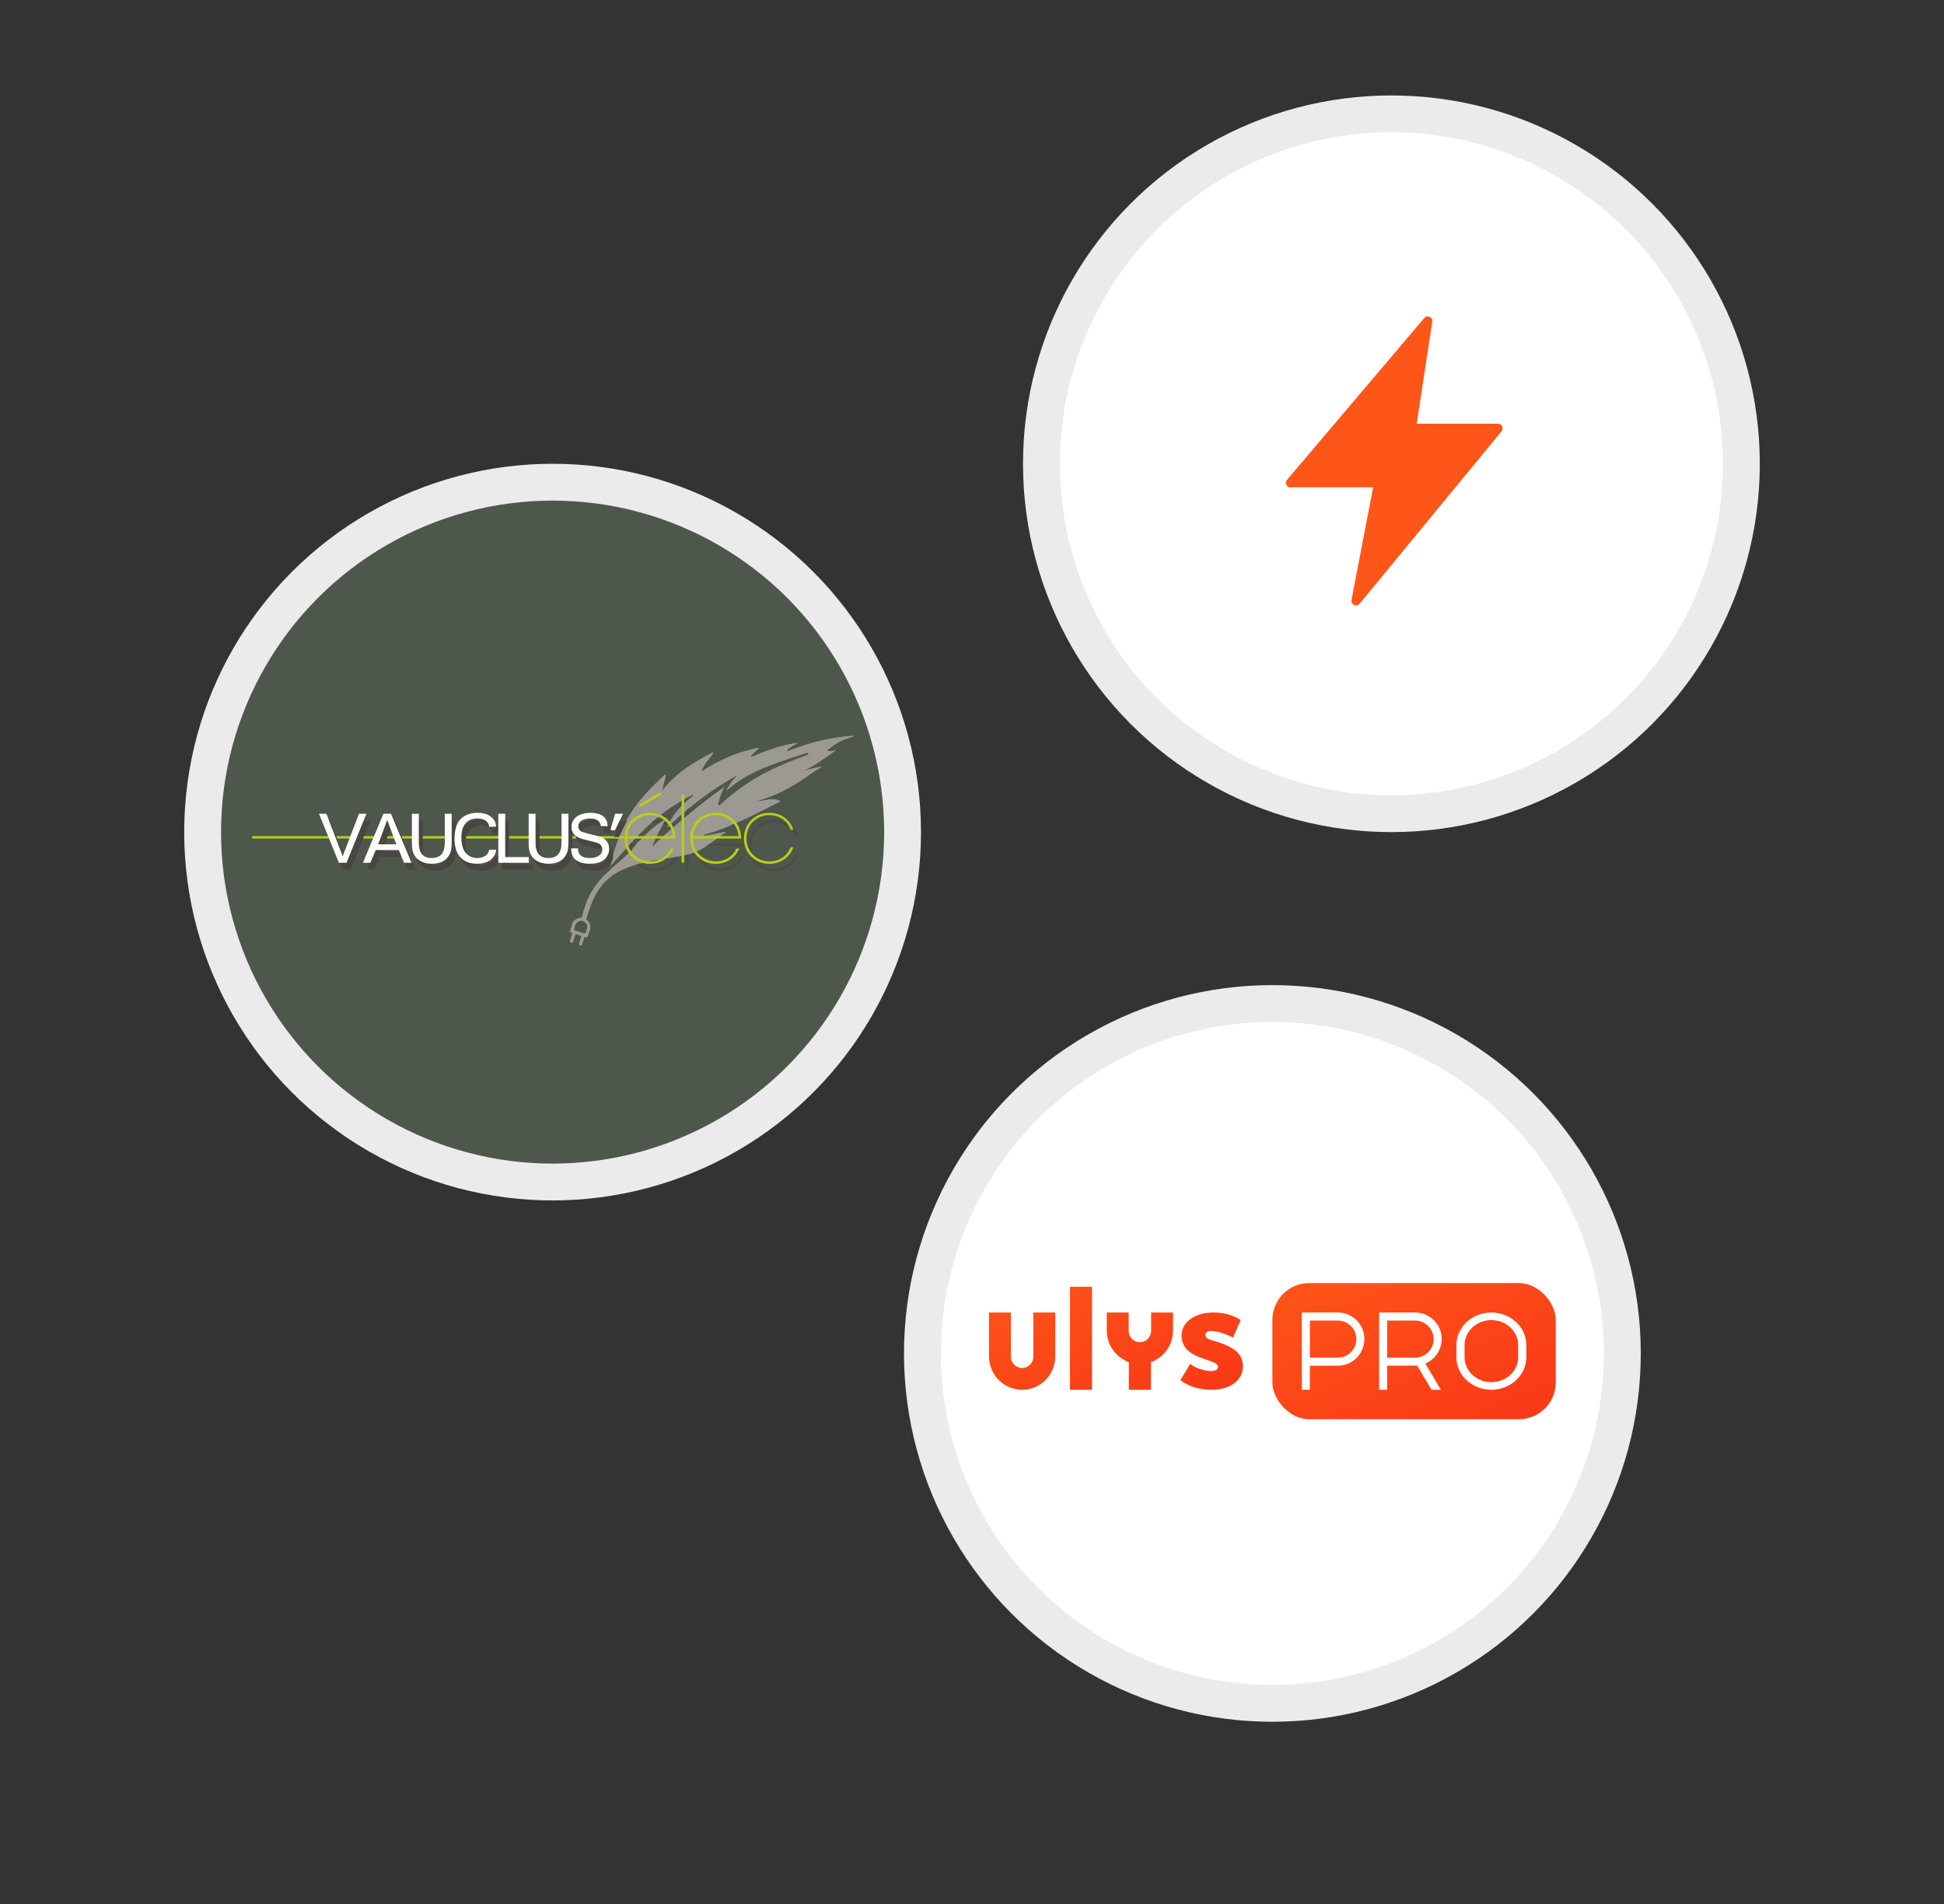 <svg width="343" height="336" viewBox="0 0 343 336" fill="none" xmlns="http://www.w3.org/2000/svg">
<rect x="0" y="0" width="343" height="336" fill="#333333" stroke="none"/>
<circle cx="97.5" cy="146.843" r="65" fill="#EBEBEB"/>
<circle cx="97.5" cy="146.843" r="58.5" fill="#4E574C"/>
<mask id="mask0_5396_21578" style="mask-type:luminance" maskUnits="userSpaceOnUse" x="39" y="88" width="117" height="118">
<circle cx="97.5" cy="146.843" r="58.5" fill="white"/>
</mask>
<g mask="url(#mask0_5396_21578)">
<path fill-rule="evenodd" clip-rule="evenodd" d="M102.637 161.992C101.895 161.927 101.187 162.367 100.959 163.087C100.958 163.091 100.957 163.094 100.955 163.098L100.637 164.206C100.585 164.37 100.678 164.547 100.842 164.599L101.02 164.655L100.596 165.994C100.551 166.136 100.631 166.289 100.773 166.334C100.915 166.379 101.069 166.299 101.114 166.157L101.538 164.818L102.601 165.153L102.177 166.493C102.132 166.634 102.212 166.787 102.354 166.832C102.496 166.877 102.65 166.798 102.695 166.656L103.119 165.316L103.315 165.378C103.479 165.43 103.656 165.338 103.708 165.174C103.83 164.807 103.959 164.437 104.076 164.069C104.294 163.38 104.005 162.65 103.415 162.262C104.64 157.981 106.123 154.936 110.44 153.205C114.876 151.427 118.156 151.673 121.891 150.643C124.206 150.005 126.035 148.121 128.081 146.86L128.067 146.825C126.877 146.947 125.373 147.388 124.217 147.49L124.222 147.28C128.789 146.127 134.551 142.992 137.677 141.408L137.675 141.371C136.921 140.944 135.923 140.989 133.582 141.448L133.54 141.374C139.217 139.694 141.669 137.373 145.008 135.27C143.905 135.424 142.722 135.738 141.476 136.177C143.768 135.109 145.612 133.744 147.469 132.387L147.452 132.363C146.993 132.556 146.564 132.57 145.864 132.494C147.862 130.763 149.107 130.397 150.499 129.992C150.464 129.885 150.502 129.952 150.466 129.845C146.662 130.152 143.138 130.902 138.865 132.612L138.814 132.481C139.154 131.98 139.889 131.529 140.635 131.242L140.57 131.119C138.073 131.477 135.323 132.366 132.547 133.638L132.474 133.52C132.622 133.181 133.249 132.579 133.845 132.11L133.784 131.975C130.947 132.585 127.792 133.526 123.814 136.144L123.794 136.129C124.012 135.018 125.06 134.044 125.835 132.937L125.726 132.801C122.535 134.483 119.357 136.297 116.867 139.516L116.845 139.507C117.002 138.545 117.309 137.738 117.467 136.776L117.34 136.677C111.998 141.779 109.998 144.18 107.718 152.511L107.852 152.638C111.677 148.465 115.268 143.667 122.212 140.234L122.319 140.447C120.359 141.884 118.852 143.612 117.711 145.865L117.77 145.978C122.777 141.221 126.181 139.065 129.891 136.898L129.958 136.996C128.938 138.02 128.601 138.685 128.152 139.567C131.496 136.6 134.492 135.363 142.439 132.814C142.546 132.921 142.653 133.028 142.76 133.134C137.724 134.976 132.679 136.859 126.921 142.156C126.832 142.102 126.743 142.049 126.654 141.995C126.91 140.963 127.236 139.931 127.778 138.899C123.428 141.993 119.106 145.61 115.042 149.415C115.926 147.309 116.362 146.48 117.468 144.541L117.459 144.531C116.306 145.215 115.648 145.769 114.614 146.64C113.865 147.369 113.116 148.099 112.366 148.828C112.028 149.273 111.689 149.718 111.35 150.163C110.743 150.732 110.137 151.301 109.53 151.871C108.977 152.351 108.425 152.832 107.872 153.312C107.104 154.095 106.235 154.79 105.571 155.661C103.784 158.003 103.405 159.226 102.637 161.992V161.992ZM101.479 163.263L101.513 163.173C101.717 162.646 102.291 162.346 102.869 162.528C103.41 162.698 103.734 163.221 103.633 163.728L103.368 164.566C103.325 164.703 103.177 164.78 103.04 164.736L101.445 164.234C101.308 164.19 101.232 164.043 101.275 163.907L101.479 163.263V163.263Z" fill="#9C9992"/>
<path d="M64.034 144.82H65.343L61.833 153.465H60.492L56.982 144.82H58.291L61.165 152.305H61.167L64.034 144.82V144.82ZM68.354 144.82H69.682L73.305 153.465H71.989L71.053 151.215H66.99L66.047 153.465H64.731L68.354 144.82V144.82ZM67.413 150.215H70.629L69.02 145.91L67.413 150.215V150.215ZM74.59 144.82V149.834L74.615 150.428C74.743 151.908 75.49 152.644 76.854 152.636C78.267 152.628 79.034 151.893 79.149 150.428L79.181 149.834V144.82H80.396V149.798L80.377 150.545C80.341 151.213 80.179 151.766 79.898 152.207C79.289 153.159 78.284 153.636 76.88 153.636C75.882 153.636 75.064 153.375 74.428 152.854C73.791 152.333 73.447 151.565 73.393 150.545L73.374 149.798V144.82H74.59V144.82ZM86.947 146.789C86.849 146.408 86.578 146.111 86.138 145.894C85.812 145.735 85.408 145.653 84.92 145.649C83.939 145.649 83.207 145.982 82.719 146.647C82.304 147.22 82.098 148.009 82.102 149.014C82.119 151.322 83.037 152.529 84.852 152.636C85.331 152.64 85.748 152.552 86.106 152.372C86.538 152.153 86.815 151.837 86.936 151.429L86.998 151.159H88.213V151.362C88.179 151.753 87.998 152.153 87.67 152.557C87.391 152.896 87.034 153.151 86.597 153.318C86.05 153.534 85.467 153.641 84.852 153.636C83.522 153.636 82.509 153.209 81.811 152.356C81.195 151.602 80.887 150.539 80.887 149.166C80.883 148.334 81.017 147.559 81.289 146.844C81.561 146.128 82.043 145.571 82.732 145.176C83.339 144.824 84.069 144.648 84.92 144.648C85.819 144.653 86.534 144.824 87.066 145.163C87.794 145.63 88.172 146.23 88.207 146.967V147.114H86.991L86.947 146.789V146.789ZM89.834 144.82V152.464H93.999V153.465H88.619V144.82H89.834ZM95.186 144.82V149.834L95.212 150.428C95.34 151.908 96.087 152.644 97.451 152.636C98.864 152.628 99.63 151.893 99.745 150.428L99.777 149.834V144.82H100.993V149.798L100.973 150.545C100.937 151.213 100.776 151.766 100.495 152.207C99.886 153.159 98.881 153.636 97.477 153.636C96.478 153.636 95.661 153.375 95.025 152.854C94.388 152.333 94.043 151.565 93.99 150.545L93.971 149.798V144.82H95.186ZM102.669 150.926C102.699 151.376 102.773 151.686 102.893 151.858C103.084 152.136 103.342 152.337 103.663 152.458C103.987 152.582 104.348 152.64 104.753 152.636C105.325 152.636 105.808 152.529 106.2 152.318C106.715 152.04 106.969 151.646 106.96 151.134C106.96 150.943 106.924 150.765 106.854 150.602C106.726 150.299 106.475 150.083 106.104 149.951L103.742 149.344C103.41 149.267 103.099 149.162 102.814 149.033C102.252 148.788 101.875 148.426 101.684 147.947C101.575 147.697 101.524 147.43 101.528 147.143C101.524 146.649 101.671 146.205 101.971 145.81C102.271 145.416 102.663 145.128 103.15 144.95C103.682 144.753 104.263 144.653 104.896 144.648C105.402 144.648 105.885 144.72 106.343 144.864C107.224 145.136 107.735 145.726 107.877 146.628L107.926 147.003H106.711C106.603 146.097 105.964 145.645 104.795 145.649C104.402 145.649 104.025 145.716 103.667 145.852C103.044 146.072 102.735 146.463 102.744 147.022C102.748 147.39 102.863 147.656 103.086 147.819C103.208 147.923 103.333 147.997 103.461 148.032C103.948 148.204 104.664 148.394 105.606 148.604C106.017 148.698 106.396 148.809 106.741 148.94C107.688 149.309 108.167 150.004 108.175 151.025C108.171 151.364 108.107 151.682 107.982 151.981C107.52 153.088 106.443 153.641 104.746 153.636C103.574 153.636 102.71 153.368 102.152 152.833C101.886 152.588 101.705 152.295 101.609 151.956C101.535 151.69 101.484 151.347 101.454 150.926H102.669V150.926ZM109.224 144.82H110.627L109.205 147.714H108.4L109.224 144.82Z" fill="#4D4B4A"/>
<path d="M120 149.253H111.498C111.504 150.126 111.716 150.865 112.135 151.478C112.553 152.089 113.074 152.544 113.692 152.844C114.312 153.144 114.926 153.294 115.541 153.294C116.344 153.294 117.069 153.093 117.716 152.694C118.363 152.295 118.851 151.738 119.181 151.023H119.678C119.426 151.62 119.085 152.121 118.652 152.528C118.218 152.932 117.737 153.235 117.206 153.43C116.671 153.626 116.113 153.725 115.525 153.725C114.671 153.725 113.901 153.529 113.216 153.136C112.532 152.745 111.995 152.204 111.608 151.516C111.219 150.827 111.026 150.059 111.026 149.205V149.221C111.026 148.594 111.139 148.005 111.367 147.453C111.595 146.902 111.917 146.42 112.33 146.005C112.747 145.592 113.224 145.273 113.772 145.049C114.317 144.824 114.905 144.711 115.541 144.711C116.312 144.711 117.034 144.888 117.705 145.241C118.376 145.595 118.918 146.098 119.337 146.76C119.753 147.418 119.979 148.171 120.016 149.017L120 149.253V149.253ZM111.514 148.838H119.552C119.53 148.35 119.407 147.879 119.181 147.418C118.956 146.958 118.66 146.559 118.293 146.221C117.928 145.884 117.506 145.616 117.031 145.421C116.556 145.225 116.059 145.126 115.541 145.126C114.843 145.126 114.193 145.287 113.595 145.605C112.994 145.924 112.505 146.366 112.132 146.931C111.756 147.496 111.549 148.131 111.514 148.838ZM113.544 143.329L117.359 141.077L117.587 141.463L113.756 143.699L113.544 143.329ZM121.543 141.511V153.513H121.095V141.511H121.543ZM131.585 149.253H123.084C123.089 150.126 123.301 150.865 123.72 151.478C124.139 152.089 124.66 152.544 125.277 152.844C125.897 153.144 126.512 153.294 127.127 153.294C127.929 153.294 128.654 153.093 129.301 152.694C129.948 152.295 130.437 151.738 130.767 151.023H131.263C131.011 151.62 130.67 152.121 130.238 152.528C129.803 152.932 129.322 153.235 128.791 153.43C128.257 153.626 127.698 153.725 127.11 153.725C126.257 153.725 125.486 153.529 124.802 153.136C124.117 152.745 123.58 152.204 123.194 151.516C122.805 150.827 122.611 150.059 122.611 149.205V149.221C122.611 148.594 122.724 148.005 122.952 147.453C123.18 146.902 123.503 146.42 123.916 146.005C124.332 145.592 124.81 145.273 125.357 145.049C125.902 144.824 126.49 144.711 127.127 144.711C127.897 144.711 128.619 144.888 129.29 145.241C129.961 145.595 130.504 146.098 130.922 146.76C131.339 147.418 131.564 148.171 131.602 149.017L131.585 149.253V149.253ZM123.1 148.838H131.137C131.116 148.35 130.992 147.879 130.767 147.418C130.541 146.958 130.246 146.559 129.878 146.221C129.513 145.884 129.092 145.616 128.616 145.421C128.141 145.225 127.645 145.126 127.127 145.126C126.429 145.126 125.779 145.287 125.18 145.605C124.579 145.924 124.09 146.366 123.717 146.931C123.341 147.496 123.135 148.131 123.1 148.838V148.838ZM140.31 150.793H140.812C140.508 151.679 139.977 152.386 139.214 152.911C138.455 153.438 137.574 153.709 136.573 153.725C135.969 153.725 135.392 153.615 134.841 153.398C134.291 153.181 133.808 152.868 133.392 152.461C132.976 152.051 132.651 151.572 132.423 151.02C132.194 150.469 132.082 149.861 132.082 149.202V149.218C132.082 148.393 132.275 147.633 132.659 146.942C133.045 146.248 133.582 145.705 134.272 145.306C134.962 144.909 135.73 144.711 136.573 144.711C137.166 144.711 137.749 144.821 138.318 145.043C138.89 145.265 139.397 145.603 139.837 146.05C140.277 146.5 140.608 147.049 140.828 147.697H140.331C140.122 147.097 139.81 146.604 139.397 146.219C138.981 145.836 138.53 145.557 138.039 145.386C137.55 145.212 137.067 145.126 136.589 145.126C135.985 145.137 135.467 145.231 135.032 145.407C134.597 145.587 134.157 145.876 133.709 146.278C133.365 146.591 133.08 147.017 132.86 147.555C132.64 148.093 132.53 148.642 132.53 149.202C132.53 149.987 132.713 150.691 133.078 151.318C133.44 151.947 133.934 152.431 134.554 152.777C135.177 153.122 135.848 153.294 136.573 153.294C137.045 153.289 137.486 153.219 137.894 153.085C138.304 152.954 138.669 152.766 138.994 152.531C139.319 152.292 139.596 152.022 139.821 151.722C140.047 151.422 140.21 151.111 140.31 150.793V150.793Z" fill="#4D4B4A"/>
<path fill-rule="evenodd" clip-rule="evenodd" d="M102.637 161.992C101.895 161.927 101.187 162.367 100.959 163.087C100.958 163.091 100.957 163.094 100.955 163.098L100.637 164.206C100.585 164.37 100.678 164.547 100.842 164.599L101.02 164.655L100.596 165.994C100.551 166.136 100.631 166.289 100.773 166.334C100.915 166.379 101.069 166.299 101.114 166.157L101.538 164.818L102.601 165.153L102.177 166.493C102.132 166.634 102.212 166.787 102.354 166.832C102.496 166.877 102.65 166.798 102.695 166.656L103.119 165.316L103.315 165.378C103.479 165.43 103.656 165.338 103.708 165.174C103.83 164.807 103.959 164.437 104.076 164.069C104.294 163.38 104.005 162.65 103.415 162.262C104.64 157.981 106.123 154.936 110.44 153.205C114.876 151.427 118.156 151.673 121.891 150.643C124.206 150.005 126.035 148.121 128.081 146.86L128.067 146.825C126.877 146.947 125.373 147.388 124.217 147.49L124.222 147.28C128.789 146.127 134.551 142.992 137.677 141.408L137.675 141.371C136.921 140.944 135.923 140.989 133.582 141.448L133.54 141.374C139.217 139.694 141.669 137.373 145.008 135.27C143.905 135.424 142.722 135.738 141.476 136.177C143.768 135.109 145.612 133.744 147.469 132.387L147.452 132.363C146.993 132.556 146.564 132.57 145.864 132.494C147.862 130.763 149.107 130.397 150.499 129.992C150.464 129.885 150.502 129.952 150.466 129.845C146.662 130.152 143.138 130.902 138.865 132.612L138.814 132.481C139.154 131.98 139.889 131.529 140.635 131.242L140.57 131.119C138.073 131.477 135.323 132.366 132.547 133.638L132.474 133.52C132.622 133.181 133.249 132.579 133.845 132.11L133.784 131.975C130.947 132.585 127.792 133.526 123.814 136.144L123.794 136.129C124.012 135.018 125.06 134.044 125.835 132.937L125.726 132.801C122.535 134.483 119.357 136.297 116.867 139.516L116.845 139.507C117.002 138.545 117.309 137.738 117.467 136.776L117.34 136.677C111.998 141.779 109.998 144.18 107.718 152.511L107.852 152.638C111.677 148.465 115.268 143.667 122.212 140.234L122.319 140.447C120.359 141.884 118.852 143.612 117.711 145.865L117.77 145.978C122.777 141.221 126.181 139.065 129.891 136.898L129.958 136.996C128.938 138.02 128.601 138.685 128.152 139.567C131.496 136.6 134.492 135.363 142.439 132.814C142.546 132.921 142.653 133.028 142.76 133.134C137.724 134.976 132.679 136.859 126.921 142.156C126.832 142.102 126.743 142.049 126.654 141.995C126.91 140.963 127.236 139.931 127.778 138.899C123.428 141.993 119.106 145.61 115.042 149.415C115.926 147.309 116.362 146.48 117.468 144.541L117.459 144.531C116.306 145.215 115.648 145.769 114.614 146.64C113.865 147.369 113.116 148.099 112.366 148.828C112.028 149.273 111.689 149.718 111.35 150.163C110.743 150.732 110.137 151.301 109.53 151.871C108.977 152.351 108.425 152.832 107.872 153.312C107.104 154.095 106.235 154.79 105.571 155.661C103.784 158.003 103.405 159.226 102.637 161.992V161.992ZM101.479 163.263L101.513 163.173C101.717 162.646 102.291 162.346 102.869 162.528C103.41 162.698 103.734 163.221 103.633 163.728L103.368 164.566C103.325 164.703 103.177 164.78 103.04 164.736L101.445 164.234C101.308 164.19 101.232 164.043 101.275 163.907L101.479 163.263V163.263Z" fill="#9C9992"/>
<path fill-rule="evenodd" clip-rule="evenodd" d="M110.532 147.559H44.499V147.975H110.532V147.559Z" fill="#B9CE19"/>
<path d="M64.034 144.82H65.343L61.833 153.465H60.492L56.982 144.82H58.291L61.165 152.305H61.167L64.034 144.82V144.82ZM68.354 144.82H69.682L73.305 153.465H71.989L71.053 151.215H66.99L66.047 153.465H64.731L68.354 144.82V144.82ZM67.413 150.215H70.629L69.02 145.91L67.413 150.215V150.215ZM74.59 144.82V149.834L74.615 150.428C74.743 151.908 75.49 152.644 76.854 152.636C78.267 152.628 79.034 151.893 79.149 150.428L79.181 149.834V144.82H80.396V149.798L80.377 150.545C80.341 151.213 80.179 151.766 79.898 152.207C79.289 153.159 78.284 153.636 76.88 153.636C75.882 153.636 75.064 153.375 74.428 152.854C73.791 152.333 73.447 151.565 73.393 150.545L73.374 149.798V144.82H74.59V144.82ZM86.947 146.789C86.849 146.408 86.578 146.111 86.138 145.894C85.812 145.735 85.408 145.653 84.92 145.649C83.939 145.649 83.207 145.982 82.719 146.647C82.304 147.22 82.098 148.009 82.102 149.014C82.119 151.322 83.037 152.529 84.852 152.636C85.331 152.64 85.748 152.552 86.106 152.372C86.538 152.153 86.815 151.837 86.936 151.429L86.998 151.159H88.213V151.362C88.179 151.753 87.998 152.153 87.67 152.557C87.391 152.896 87.034 153.151 86.597 153.318C86.05 153.534 85.467 153.641 84.852 153.636C83.522 153.636 82.509 153.209 81.811 152.356C81.195 151.602 80.887 150.539 80.887 149.166C80.883 148.334 81.017 147.559 81.289 146.844C81.561 146.128 82.043 145.571 82.732 145.176C83.339 144.824 84.069 144.648 84.92 144.648C85.819 144.653 86.534 144.824 87.066 145.163C87.794 145.63 88.172 146.23 88.207 146.967V147.114H86.991L86.947 146.789V146.789ZM89.834 144.82V152.464H93.999V153.465H88.619V144.82H89.834ZM95.186 144.82V149.834L95.212 150.428C95.34 151.908 96.087 152.644 97.451 152.636C98.864 152.628 99.63 151.893 99.745 150.428L99.777 149.834V144.82H100.993V149.798L100.973 150.545C100.937 151.213 100.776 151.766 100.495 152.207C99.886 153.159 98.881 153.636 97.477 153.636C96.478 153.636 95.661 153.375 95.025 152.854C94.388 152.333 94.043 151.565 93.99 150.545L93.971 149.798V144.82H95.186ZM102.669 150.926C102.699 151.376 102.773 151.686 102.893 151.858C103.084 152.136 103.342 152.337 103.663 152.458C103.987 152.582 104.348 152.64 104.753 152.636C105.325 152.636 105.808 152.529 106.2 152.318C106.715 152.04 106.969 151.646 106.96 151.134C106.96 150.943 106.924 150.765 106.854 150.602C106.726 150.299 106.475 150.083 106.104 149.951L103.742 149.344C103.41 149.267 103.099 149.162 102.814 149.033C102.252 148.788 101.875 148.426 101.684 147.947C101.575 147.697 101.524 147.43 101.528 147.143C101.524 146.649 101.671 146.205 101.971 145.81C102.271 145.416 102.663 145.128 103.15 144.95C103.682 144.753 104.263 144.653 104.896 144.648C105.402 144.648 105.885 144.72 106.343 144.864C107.224 145.136 107.735 145.726 107.877 146.628L107.926 147.003H106.711C106.603 146.097 105.964 145.645 104.795 145.649C104.402 145.649 104.025 145.716 103.667 145.852C103.044 146.072 102.735 146.463 102.744 147.022C102.748 147.39 102.863 147.656 103.086 147.819C103.208 147.923 103.333 147.997 103.461 148.032C103.948 148.204 104.664 148.394 105.606 148.604C106.017 148.698 106.396 148.809 106.741 148.94C107.688 149.309 108.167 150.004 108.175 151.025C108.171 151.364 108.107 151.682 107.982 151.981C107.52 153.088 106.443 153.641 104.746 153.636C103.574 153.636 102.71 153.368 102.152 152.833C101.886 152.588 101.705 152.295 101.609 151.956C101.535 151.69 101.484 151.347 101.454 150.926H102.669V150.926ZM109.224 144.82H110.627L109.205 147.714H108.4L109.224 144.82Z" fill="#494641"/>
<path d="M63.337 143.607H64.646L61.136 152.252H59.795L56.285 143.607H57.594L60.468 151.092H60.47L63.337 143.607V143.607ZM67.657 143.607H68.985L72.607 152.252H71.292L70.356 150.002H66.292L65.349 152.252H64.034L67.657 143.607V143.607ZM66.716 149.002H69.932L68.323 144.697L66.716 149.002V149.002ZM73.892 143.607V148.621L73.918 149.215C74.046 150.695 74.793 151.431 76.157 151.423C77.57 151.415 78.337 150.68 78.451 149.215L78.483 148.621V143.607H79.699V148.586L79.679 149.333C79.643 150 79.482 150.553 79.201 150.994C78.592 151.946 77.587 152.423 76.182 152.423C75.184 152.423 74.367 152.162 73.731 151.641C73.094 151.12 72.749 150.352 72.696 149.333L72.677 148.586V143.607H73.892V143.607ZM86.249 145.576C86.151 145.195 85.881 144.898 85.44 144.681C85.115 144.522 84.71 144.44 84.223 144.436C83.242 144.436 82.51 144.769 82.022 145.434C81.607 146.007 81.401 146.796 81.405 147.801C81.422 150.109 82.339 151.316 84.155 151.423C84.634 151.427 85.051 151.339 85.409 151.159C85.841 150.94 86.117 150.624 86.239 150.216L86.3 149.946H87.516V150.149C87.481 150.54 87.301 150.94 86.973 151.344C86.694 151.683 86.336 151.938 85.9 152.105C85.353 152.321 84.77 152.428 84.155 152.423C82.825 152.423 81.811 151.996 81.113 151.143C80.498 150.389 80.19 149.326 80.19 147.954C80.185 147.121 80.319 146.346 80.592 145.631C80.864 144.915 81.345 144.358 82.035 143.963C82.641 143.611 83.372 143.436 84.223 143.436C85.121 143.44 85.836 143.611 86.368 143.95C87.096 144.417 87.475 145.018 87.509 145.754V145.901H86.294L86.249 145.576V145.576ZM89.137 143.607V151.252H93.302V152.252H87.921V143.607H89.137ZM94.489 143.607V148.621L94.514 149.215C94.642 150.695 95.389 151.431 96.754 151.423C98.167 151.415 98.933 150.68 99.048 149.215L99.08 148.621V143.607H100.295V148.586L100.276 149.333C100.24 150 100.078 150.553 99.797 150.994C99.189 151.946 98.184 152.423 96.779 152.423C95.781 152.423 94.964 152.162 94.327 151.641C93.691 151.12 93.346 150.352 93.293 149.333L93.274 148.586V143.607H94.489ZM101.972 149.713C102.002 150.163 102.076 150.473 102.195 150.645C102.387 150.923 102.644 151.124 102.966 151.245C103.289 151.369 103.651 151.427 104.056 151.423C104.628 151.423 105.111 151.316 105.503 151.105C106.018 150.827 106.271 150.433 106.263 149.921C106.263 149.73 106.227 149.552 106.156 149.389C106.029 149.086 105.778 148.87 105.407 148.738L103.045 148.131C102.713 148.054 102.402 147.949 102.117 147.82C101.555 147.575 101.178 147.213 100.986 146.734C100.878 146.485 100.827 146.217 100.831 145.93C100.827 145.436 100.974 144.993 101.274 144.597C101.574 144.204 101.965 143.915 102.453 143.737C102.985 143.54 103.566 143.44 104.198 143.436C104.705 143.436 105.188 143.507 105.645 143.651C106.527 143.923 107.038 144.513 107.18 145.415L107.229 145.79H106.014C105.905 144.884 105.267 144.432 104.098 144.436C103.704 144.436 103.328 144.503 102.97 144.639C102.346 144.859 102.038 145.25 102.046 145.809C102.051 146.177 102.166 146.443 102.389 146.606C102.51 146.711 102.636 146.784 102.764 146.819C103.251 146.991 103.966 147.181 104.909 147.391C105.32 147.485 105.699 147.596 106.044 147.728C106.991 148.096 107.47 148.791 107.478 149.812C107.474 150.151 107.41 150.469 107.284 150.768C106.823 151.875 105.746 152.428 104.049 152.423C102.876 152.423 102.012 152.156 101.455 151.62C101.189 151.375 101.008 151.082 100.912 150.743C100.837 150.477 100.786 150.134 100.756 149.713H101.972V149.713ZM108.527 143.607H109.929L108.507 146.501H107.703L108.527 143.607Z" fill="white"/>
<path d="M119.167 147.974H110.665C110.67 148.847 110.882 149.586 111.301 150.199C111.72 150.809 112.241 151.265 112.858 151.565C113.478 151.865 114.093 152.014 114.708 152.014C115.51 152.014 116.235 151.814 116.882 151.415C117.529 151.016 118.018 150.459 118.348 149.744H118.845C118.592 150.341 118.251 150.842 117.819 151.249C117.384 151.653 116.904 151.956 116.372 152.151C115.838 152.346 115.28 152.446 114.692 152.446C113.838 152.446 113.068 152.25 112.383 151.856C111.698 151.466 111.161 150.925 110.775 150.236C110.386 149.548 110.192 148.78 110.192 147.925V147.941C110.192 147.315 110.305 146.726 110.533 146.174C110.761 145.622 111.084 145.14 111.497 144.725C111.913 144.313 112.391 143.994 112.939 143.769C113.484 143.544 114.071 143.432 114.708 143.432C115.478 143.432 116.2 143.609 116.871 143.962C117.542 144.315 118.085 144.819 118.503 145.48C118.92 146.139 119.145 146.892 119.183 147.738L119.167 147.974V147.974ZM110.681 147.558H118.718C118.697 147.071 118.573 146.6 118.348 146.139C118.122 145.679 117.827 145.28 117.459 144.942C117.094 144.605 116.673 144.337 116.198 144.141C115.722 143.946 115.226 143.847 114.708 143.847C114.01 143.847 113.36 144.007 112.761 144.326C112.16 144.645 111.672 145.087 111.298 145.652C110.923 146.217 110.716 146.851 110.681 147.558ZM112.71 142.05L116.525 139.798L116.753 140.183L112.922 142.42L112.71 142.05ZM120.71 140.232V152.234H120.261V140.232H120.71V140.232ZM130.752 147.974H122.25C122.256 148.847 122.468 149.586 122.886 150.199C123.305 150.809 123.826 151.265 124.444 151.565C125.064 151.865 125.678 152.014 126.293 152.014C127.096 152.014 127.821 151.814 128.467 151.415C129.114 151.016 129.603 150.459 129.933 149.744H130.43C130.178 150.341 129.837 150.842 129.404 151.249C128.97 151.653 128.489 151.956 127.957 152.151C127.423 152.346 126.865 152.446 126.277 152.446C125.423 152.446 124.653 152.25 123.968 151.856C123.284 151.466 122.747 150.925 122.36 150.236C121.971 149.548 121.778 148.78 121.778 147.925V147.941C121.778 147.315 121.89 146.726 122.119 146.174C122.347 145.622 122.669 145.14 123.082 144.725C123.499 144.313 123.976 143.994 124.524 143.769C125.069 143.544 125.657 143.432 126.293 143.432C127.064 143.432 127.786 143.609 128.457 143.962C129.128 144.315 129.67 144.819 130.089 145.48C130.505 146.139 130.731 146.892 130.768 147.738L130.752 147.974V147.974ZM122.266 147.558H130.304C130.282 147.071 130.159 146.6 129.933 146.139C129.708 145.679 129.412 145.28 129.045 144.942C128.68 144.605 128.258 144.337 127.783 144.141C127.308 143.946 126.811 143.847 126.293 143.847C125.595 143.847 124.945 144.007 124.347 144.326C123.746 144.645 123.257 145.087 122.884 145.652C122.508 146.217 122.301 146.851 122.266 147.558ZM139.476 149.513H139.978C139.675 150.4 139.143 151.107 138.381 151.632C137.621 152.159 136.741 152.43 135.739 152.446C135.135 152.446 134.558 152.336 134.008 152.119C133.458 151.902 132.974 151.589 132.558 151.182C132.142 150.772 131.817 150.293 131.589 149.741C131.361 149.189 131.248 148.581 131.248 147.923V147.939C131.248 147.114 131.441 146.353 131.825 145.662C132.212 144.969 132.749 144.425 133.439 144.026C134.129 143.63 134.896 143.432 135.739 143.432C136.333 143.432 136.915 143.541 137.484 143.764C138.056 143.986 138.563 144.324 139.004 144.771C139.444 145.221 139.774 145.77 139.994 146.418H139.498C139.288 145.818 138.977 145.325 138.563 144.939C138.147 144.557 137.696 144.278 137.205 144.107C136.717 143.933 136.233 143.847 135.755 143.847C135.151 143.858 134.633 143.951 134.198 144.128C133.764 144.307 133.323 144.597 132.875 144.998C132.531 145.312 132.247 145.737 132.027 146.276C131.807 146.814 131.697 147.363 131.697 147.923C131.697 148.707 131.879 149.412 132.244 150.038C132.607 150.668 133.101 151.152 133.721 151.498C134.343 151.843 135.015 152.014 135.739 152.014C136.212 152.009 136.652 151.94 137.06 151.806C137.471 151.674 137.836 151.487 138.161 151.251C138.486 151.013 138.762 150.743 138.988 150.443C139.213 150.143 139.377 149.832 139.476 149.513V149.513Z" fill="#B9CE19"/>
</g>
<circle cx="245.5" cy="81.843" r="65" fill="#EBEBEB"/>
<circle cx="245.5" cy="81.843" r="58.5" fill="white"/>
<mask id="mask1_5396_21578" style="mask-type:luminance" maskUnits="userSpaceOnUse" x="186" y="23" width="118" height="118">
<circle cx="245.5" cy="81.843" r="58.5" fill="white"/>
</mask>
<g mask="url(#mask1_5396_21578)">
<path d="M227.697 86.039C227.012 86.039 226.621 85.199 227.061 84.704L251.285 56.138C251.823 55.495 252.851 55.99 252.704 56.78L249.963 74.77H264.302C264.987 74.77 265.379 75.561 264.938 76.105L239.882 106.549C239.344 107.192 238.316 106.698 238.463 105.857L242.28 85.989H227.697V86.039Z" fill="#FE5518"/>
</g>
<circle cx="224.5" cy="238.843" r="65" fill="#EBEBEB"/>
<circle cx="224.5" cy="238.843" r="58.5" fill="white"/>
<mask id="mask2_5396_21578" style="mask-type:luminance" maskUnits="userSpaceOnUse" x="165" y="180" width="118" height="118">
<circle cx="224.5" cy="238.843" r="58.5" fill="white"/>
</mask>
<g mask="url(#mask2_5396_21578)">
<g clip-path="url(#clip0_5396_21578)">
<path fill-rule="evenodd" clip-rule="evenodd" d="M192.681 245.257H188.785V227.075H192.681V245.257ZM182.325 239.398V231.62H186.188V239.332C186.188 242.604 183.571 245.257 180.344 245.257C177.116 245.257 174.5 242.604 174.5 239.332V231.62H178.362L178.362 239.398C178.362 240.507 179.249 241.407 180.344 241.407C181.438 241.407 182.325 240.507 182.325 239.398ZM203.104 234.852V231.62H206.967V234.787C206.967 237.366 205.341 239.561 203.071 240.374V245.257H199.175V240.374C196.905 239.561 195.279 237.366 195.279 234.787V231.62H199.141L199.141 234.852C199.141 235.962 200.029 236.861 201.123 236.861C202.217 236.861 203.104 235.962 203.104 234.852ZM208.86 242.577C209.246 241.958 209.626 241.349 209.986 240.69C210.967 241.429 212.358 241.9 213.502 241.937C213.93 241.951 214.612 241.943 214.835 241.491C215.056 241.041 214.738 240.715 214.361 240.532C213.831 240.275 213.246 240.073 212.656 239.868C211.192 239.361 209.691 238.841 208.909 237.447C208.352 236.455 208.34 235.136 208.85 234.123C209.378 233.075 210.457 232.379 211.551 232.015C212.856 231.582 214.327 231.529 215.68 231.74C216.331 231.842 216.975 232.022 217.59 232.254C218.361 232.544 218.897 232.98 218.897 232.98C218.897 232.98 217.802 235.481 217.544 236.064C216.876 235.577 212.519 233.891 212.691 235.688C212.741 236.216 213.567 236.45 214.097 236.6C214.172 236.622 214.242 236.642 214.303 236.66C215.194 236.935 216.1 237.225 216.924 237.665C217.703 238.081 218.441 238.574 218.869 239.365C219.323 240.203 219.427 241.238 219.159 242.149C218.586 244.104 216.563 245.042 214.663 245.214C212.49 245.412 210.001 244.925 208.266 243.542C208.464 243.212 208.663 242.893 208.86 242.577Z" fill="url(#paint0_linear_5396_21578)"/>
</g>
<rect x="224.5" y="226.425" width="50" height="24.026" rx="6.494" fill="url(#paint1_linear_5396_21578)"/>
<path d="M236.133 231.62H229.694V245.256H231.114V241.005H236.043C238.629 241.005 240.733 238.9 240.733 236.313C240.733 233.725 238.677 231.668 236.133 231.62ZM236.043 239.585H231.114V233.041H236.043C237.846 233.041 239.314 234.509 239.314 236.314C239.314 238.119 237.847 239.586 236.043 239.586V239.585Z" fill="white"/>
<path d="M249.679 231.621H243.331V245.256H244.751V241.004H244.89C248.469 240.999 249.624 240.992 249.963 240.988H250.044L250.085 241.055L252.578 245.256H254.235L251.572 240.772L251.493 240.639L251.634 240.574C253.296 239.806 254.37 238.11 254.37 236.254V236.161C254.319 233.649 252.235 231.62 249.68 231.62L249.679 231.621ZM249.68 239.584H244.752V233.042H249.68C251.483 233.042 252.951 234.509 252.951 236.314C252.951 238.118 251.484 239.585 249.68 239.585V239.584Z" fill="white"/>
<path d="M263.136 231.62C259.734 231.62 256.967 234.195 256.967 237.361V239.516C256.967 242.682 259.734 245.256 263.136 245.256C266.538 245.256 269.305 242.682 269.305 239.516V237.361C269.305 234.195 266.538 231.62 263.136 231.62ZM267.864 239.516C267.864 241.942 265.743 243.915 263.136 243.915C260.529 243.915 258.408 241.942 258.408 239.516V237.361C258.408 234.935 260.529 232.961 263.136 232.961C265.743 232.961 267.864 234.935 267.864 237.361V239.516Z" fill="white"/>
</g>
<defs>
<linearGradient id="paint0_linear_5396_21578" x1="174.5" y1="227.075" x2="187.169" y2="258.297" gradientUnits="userSpaceOnUse">
<stop stop-color="#FE5518"/>
<stop offset="1" stop-color="#F93717"/>
</linearGradient>
<linearGradient id="paint1_linear_5396_21578" x1="224.5" y1="226.425" x2="243.258" y2="265.463" gradientUnits="userSpaceOnUse">
<stop stop-color="#FE5518"/>
<stop offset="1" stop-color="#F93717"/>
</linearGradient>
<clipPath id="clip0_5396_21578">
<rect width="44.805" height="18.182" fill="white" transform="translate(174.5 227.075)"/>
</clipPath>
</defs>
</svg>
